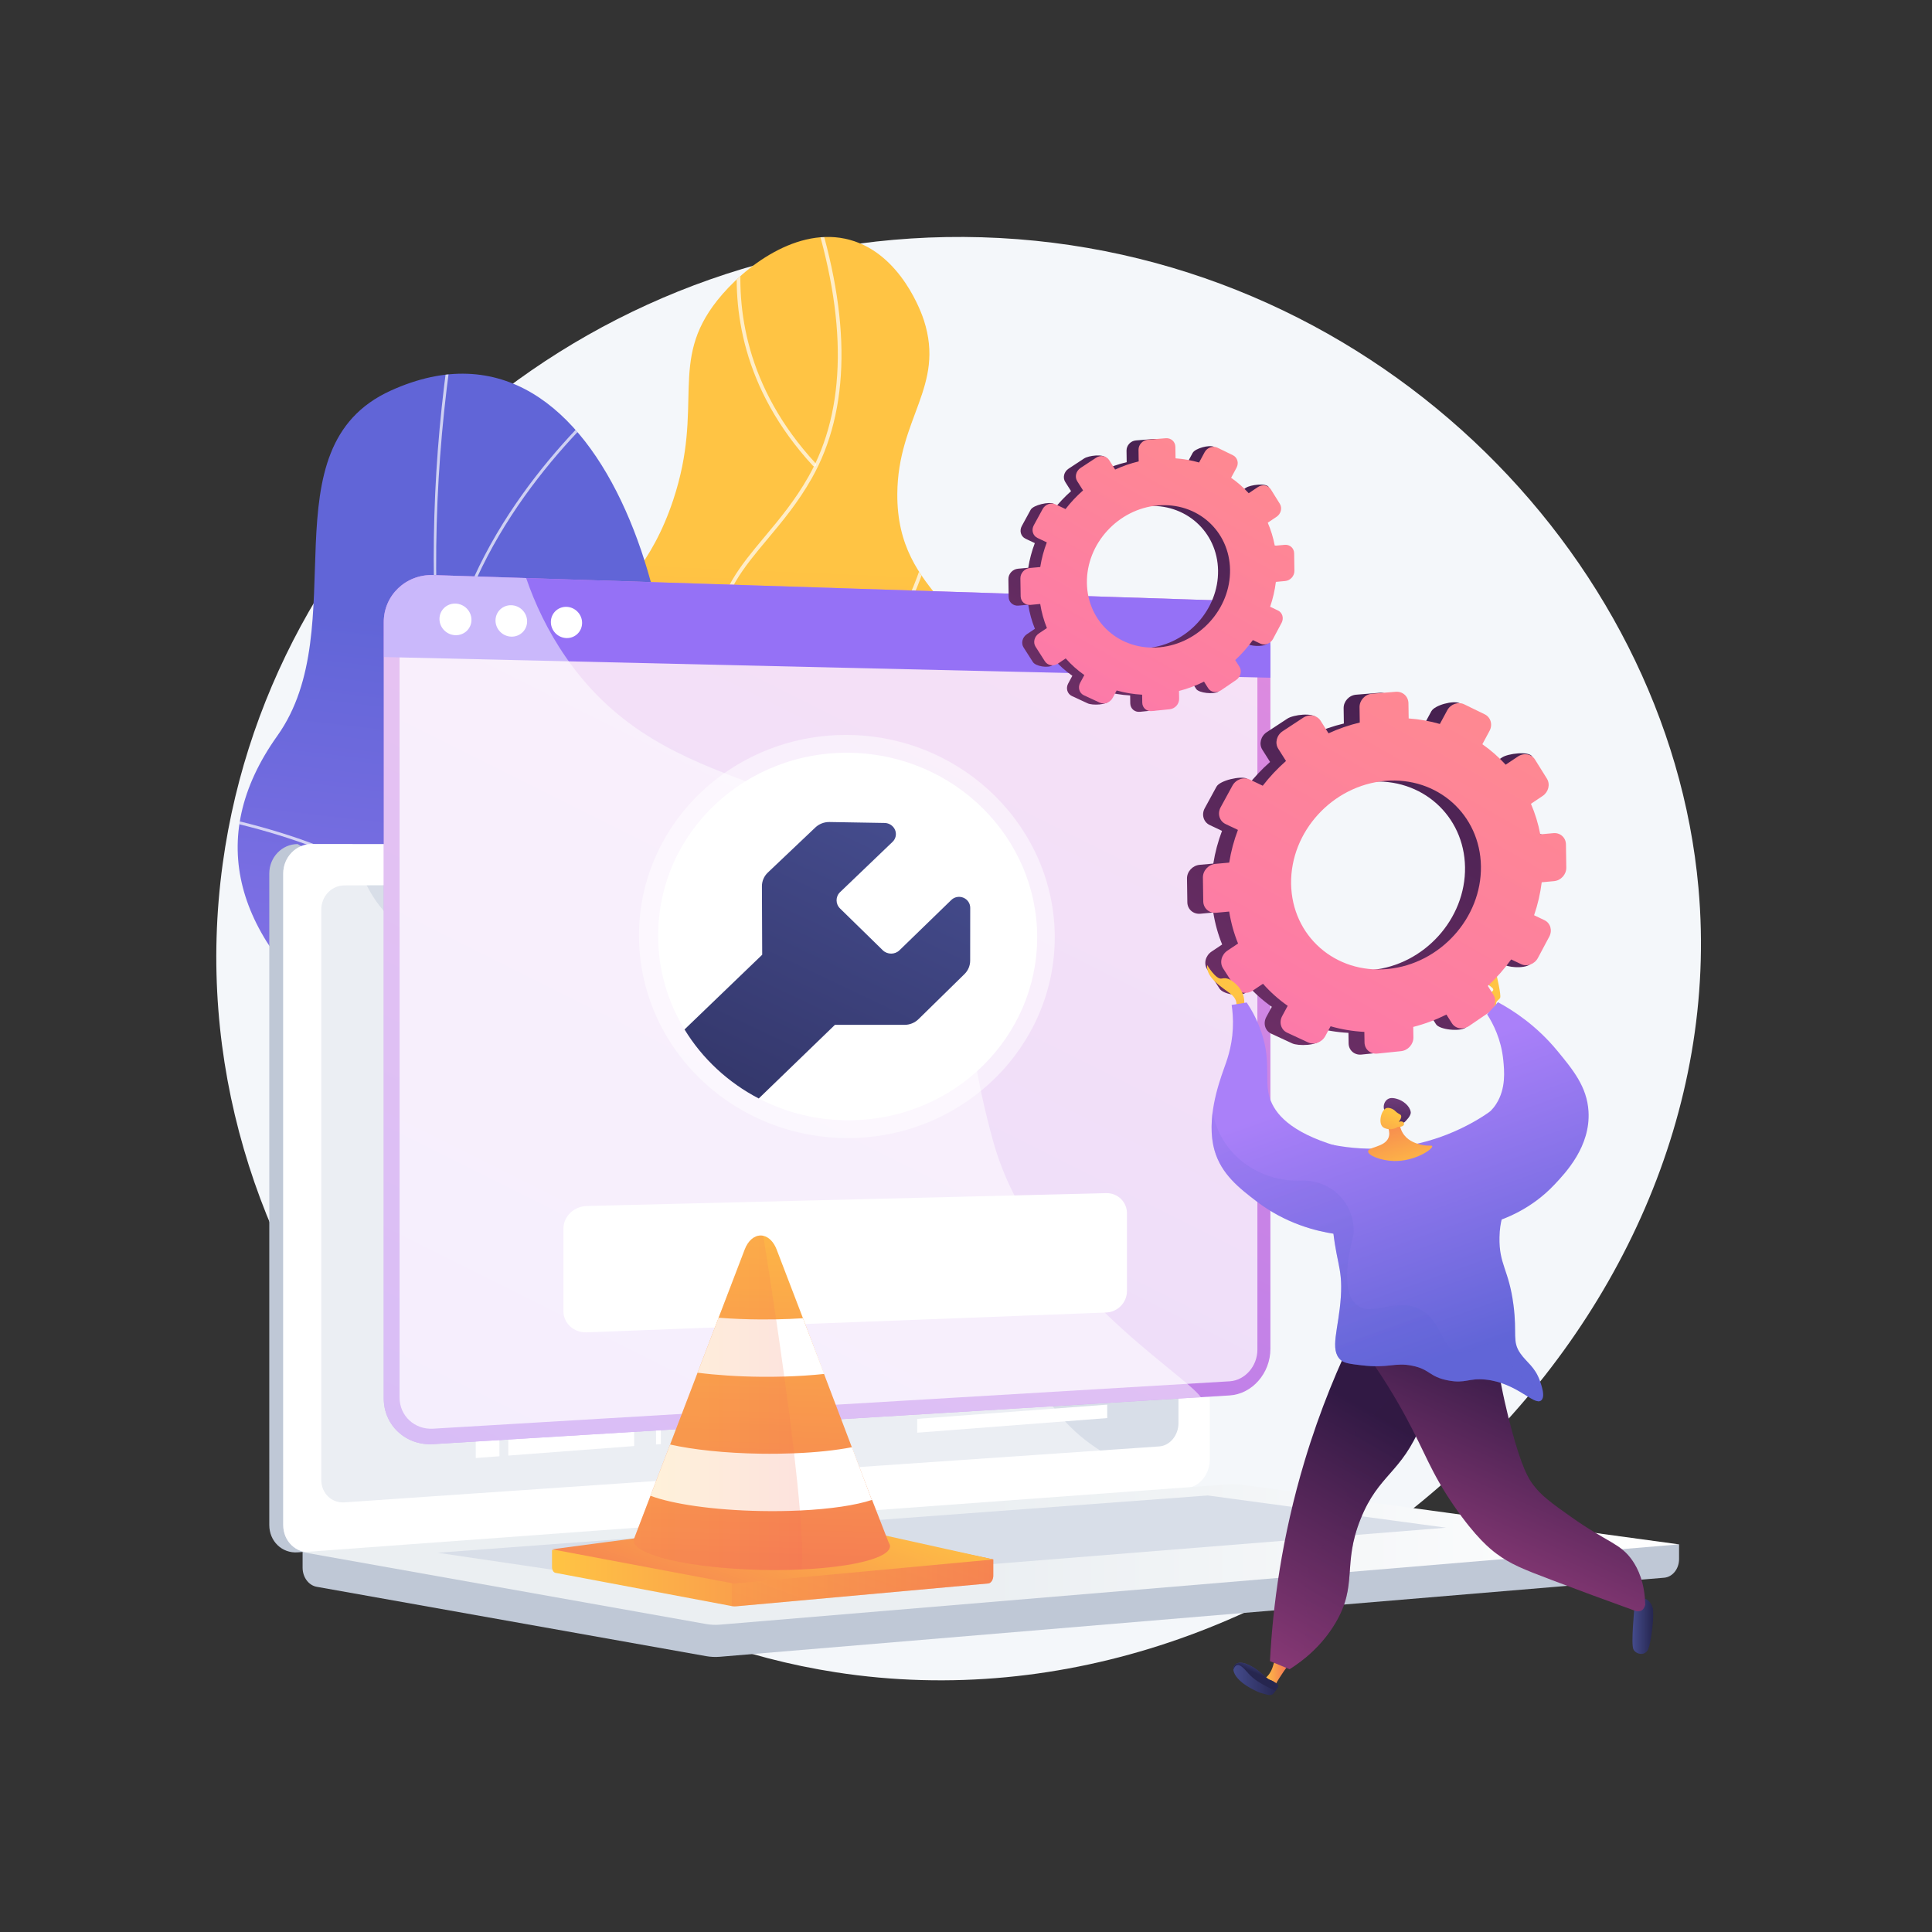 <?xml version="1.0" encoding="utf-8"?>
<!-- Generator: Adobe Illustrator 27.5.0, SVG Export Plug-In . SVG Version: 6.00 Build 0)  -->
<svg version="1.1" xmlns="http://www.w3.org/2000/svg" xmlns:xlink="http://www.w3.org/1999/xlink" x="0px" y="0px"
	 viewBox="0 0 3710 3710" style="enable-background:new 0 0 3710 3710;" xml:space="preserve">
<rect x="0" y="0" width="3710" height="3710" fill="#333333" stroke="none"/>
<g id="Background">
	<g>
		<g>
			<rect style="fill:transparent" width="3710" height="3710"/>
		</g>
	</g>
</g>
<g id="Illustration">
	<g>
		<path style="fill:#F4F7FA;" d="M1885.222,455.635C1155.385,434.084,523.191,963.651,427.678,1658.51
			c-104.43,759.734,470.34,1443.311,1177.572,1552.796c879.677,136.182,1732.913-651.643,1656.301-1506.315
			C3203.83,1061.071,2627.116,477.542,1885.222,455.635z"/>
		<g>
			<g>
				<defs>
					<path id="SVGID_1_" d="M1704.59,2525.647c102.516-72.391,120.848-262.027,95.747-389.292
						c-29.306-148.585-106.054-152.521-119.854-269.851c-25.694-218.454,229.818-294.396,221.378-516.752
						c-6.899-181.774-180.279-199.997-178.76-401.644c1.095-145.506,91.899-205.955,51.115-332.92
						c-3.487-10.854-42.766-127.368-142.276-154.601c-100.436-27.485-203.49,52.06-254.451,116.133
						c-94.202,118.437-24.469,201.679-84.618,383.059c-81.891,246.942-259.619,238.821-282.334,433.113
						c-18.758,160.441,98.107,202.985,73.776,380.465c-22.595,164.807-131.576,188.009-136.153,300.342
						C937.63,2332.119,1495.487,2673.304,1704.59,2525.647z"/>
				</defs>
				
					<linearGradient id="SVGID_00000179613430151680441390000016173503429802630800_" gradientUnits="userSpaceOnUse" x1="1451.535" y1="1087.381" x2="1391.613" y2="2521.99">
					<stop  offset="0" style="stop-color:#FFC444"/>
					<stop  offset="0.592" style="stop-color:#F8924F"/>
					<stop  offset="0.996" style="stop-color:#F36F56"/>
				</linearGradient>
				
					<use xlink:href="#SVGID_1_"  style="overflow:visible;fill:url(#SVGID_00000179613430151680441390000016173503429802630800_);"/>
				<clipPath id="SVGID_00000085237028107900840140000005772382606720210616_">
					<use xlink:href="#SVGID_1_"  style="overflow:visible;"/>
				</clipPath>
				<g style="clip-path:url(#SVGID_00000085237028107900840140000005772382606720210616_);">
					<g style="opacity:0.7;">
						<path style="fill:#FFFFFF;" d="M1556.757,2647.038c-0.606,0-1.22-0.156-1.781-0.486
							c-96.227-56.521-176.41-130.698-238.322-220.468c-58.726-85.155-119.44-173.195-114.542-283.306
							c3.726-83.78,42.708-128.536,92.06-185.198c47.053-54.025,105.616-121.261,146.587-245.788
							c23.386-71.079,52.494-159.54,30.052-265.444c-13.024-61.464-37.074-96.246-58.296-126.934
							c-22.223-32.138-41.417-59.895-37.749-107.512c5.874-76.279,46.613-124.994,93.785-181.402
							c28.607-34.209,58.187-69.582,84.128-115.521c72.922-129.147,74.856-303.013,5.75-516.766
							c-0.599-1.852,0.418-3.839,2.27-4.438c1.854-0.602,3.84,0.419,4.439,2.27c69.736,215.706,67.61,391.467-6.322,522.401
							c-26.257,46.501-56.048,82.125-84.858,116.577c-46.394,55.479-86.462,103.393-92.164,177.422
							c-3.475,45.122,14.173,70.646,36.519,102.96c21.598,31.233,46.078,66.634,59.396,129.482
							c22.832,107.763-6.602,197.225-30.255,269.109c-41.415,125.879-100.496,193.711-147.967,248.214
							c-48.448,55.625-86.717,99.562-90.333,180.882c-4.793,107.745,55.237,194.793,113.292,278.976
							c61.333,88.932,140.765,162.409,236.099,218.406c1.68,0.986,2.241,3.146,1.255,4.824
							C1559.142,2646.415,1557.965,2647.038,1556.757,2647.038z"/>
					</g>
					<g style="opacity:0.7;">
						<path style="fill:#FFFFFF;" d="M1481.444,1500.223c-0.969,0-1.935-0.397-2.63-1.176c-1.298-1.452-1.172-3.68,0.279-4.977
							c163.063-145.704,239.68-280.88,275.238-368.622c38.51-95.023,38.491-156.407,38.486-157.015
							c-0.016-1.947,1.551-3.537,3.495-3.553c0.01,0,0.021,0,0.029,0c1.933,0,3.508,1.557,3.525,3.493
							c0.022,2.53,0.095,63.06-38.816,159.266c-35.811,88.542-112.981,224.898-277.259,371.688
							C1483.119,1499.927,1482.279,1500.223,1481.444,1500.223z"/>
					</g>
					<g style="opacity:0.7;">
						<path style="fill:#FFFFFF;" d="M1403.001,1815.255c-0.785,0-1.573-0.26-2.229-0.795
							c-91.023-74.367-160.23-158.721-205.702-250.72c-36.401-73.649-57.752-152.318-63.454-233.82
							c-9.714-138.788,29.975-239.154,30.376-240.151c0.73-1.806,2.781-2.677,4.587-1.952c1.806,0.727,2.68,2.78,1.953,4.586
							c-0.398,0.985-39.539,100.105-29.861,237.354c8.924,126.569,62.414,312.454,266.562,479.243
							c1.508,1.232,1.731,3.453,0.499,4.96C1405.036,1814.814,1404.022,1815.255,1403.001,1815.255z"/>
					</g>
					<g style="opacity:0.7;">
						<path style="fill:#FFFFFF;" d="M1254.032,2335.747c-1.525,0-2.929-0.997-3.38-2.533c-0.549-1.868,0.521-3.826,2.389-4.374
							c240.437-70.542,365.82-198.713,428.663-293.815c67.991-102.89,79.373-190.018,79.479-190.887
							c0.239-1.932,2.017-3.305,3.931-3.067c1.931,0.238,3.305,1.997,3.067,3.929c-0.11,0.885-11.703,89.656-80.596,193.912
							c-63.492,96.083-190.076,225.551-432.558,296.692C1254.695,2335.701,1254.361,2335.747,1254.032,2335.747z"/>
					</g>
					<g style="opacity:0.7;">
						<path style="fill:#FFFFFF;" d="M1563.796,895.765c-0.952,0-1.898-0.382-2.594-1.135
							c-137.518-149.121-154.265-304.717-144.098-408.988c11.013-112.938,55.196-191.758,55.64-192.542
							c0.964-1.692,3.119-2.284,4.805-1.323c1.694,0.961,2.286,3.113,1.325,4.805c-0.439,0.772-43.969,78.512-54.781,190.033
							c-9.964,102.761,6.635,256.133,142.293,403.235c1.318,1.431,1.229,3.661-0.203,4.981
							C1565.507,895.456,1564.65,895.765,1563.796,895.765z"/>
					</g>
				</g>
			</g>
		</g>
		<g>
			<g>
				<g>
					<defs>
						<path id="SVGID_00000116229465003205976160000018236543258130677935_" d="M1539.785,3150.622
							c26.285,0.768,84.144-20.732,96.916-32.556c84.995-78.681,253.699-215.659,265.792-337.501
							c2.065-20.809-87.024-54.604-96.925-75.58c-51.571-35.334-71.652-44.392-104.178-102.068
							c-96.024-170.273,222.973-410.567-79.767-561.03c-221.753-110.211-431.659-61.17-348.917-419.477
							c82.741-358.307-99.526-1064.21-522.296-872.346c-242.631,110.112-68.762,453.662-217.885,662.941
							c-141.705,198.869-78.443,391.214,130.349,557.308c208.791,166.093,70.392,246.228-28.927,440.838
							c-119.304,233.77,252.955,337.775,428.912,371.131C1204.554,2809.142,1547.236,2973.135,1539.785,3150.622z"/>
					</defs>
					
						<linearGradient id="SVGID_00000055688330667450419520000010918794895450739380_" gradientUnits="userSpaceOnUse" x1="1102.951" y1="2850.224" x2="1289.856" y2="1249.628">
						<stop  offset="0" style="stop-color:#AA80F9"/>
						<stop  offset="0.996" style="stop-color:#6165D7"/>
					</linearGradient>
					
						<use xlink:href="#SVGID_00000116229465003205976160000018236543258130677935_"  style="overflow:visible;fill:url(#SVGID_00000055688330667450419520000010918794895450739380_);"/>
					<clipPath id="SVGID_00000134941129310363593190000008448439858693073301_">
						<use xlink:href="#SVGID_00000116229465003205976160000018236543258130677935_"  style="overflow:visible;"/>
					</clipPath>
					<g style="opacity:0.7;clip-path:url(#SVGID_00000134941129310363593190000008448439858693073301_);">
						<g>
							<path style="fill:#FCFDFE;" d="M1764.722,2959.204l3.207-4.578c-705.349-494.269-1041.012-1353.463-897.9-2298.34
								l-5.531-0.84c-67.823,447.804-26.009,893.301,120.926,1288.325C1139.895,2359.066,1409.373,2710.196,1764.722,2959.204z"/>
							<path style="fill:#FCFDFE;" d="M573.213,2502.625c232.596-37.36,602.651,19.482,824.913,126.716l2.428-5.037
								c-223.136-107.654-594.676-164.714-828.226-127.201L573.213,2502.625z"/>
							<path style="fill:#FCFDFE;" d="M1627.371,2860.592l4.351-3.514c-80.534-99.843-107.499-236.565-80.144-406.365
								c20.056-124.505,68.308-263.566,143.419-413.327l-5-2.505c-75.363,150.269-123.795,289.875-143.94,414.941
								C1518.438,2621.256,1545.795,2759.459,1627.371,2860.592z"/>
							<path style="fill:#FCFDFE;" d="M966.747,1886.892l4.528-3.283c-142.123-196.006-382.259-280.591-558.683-317.037l-1.131,5.48
								C586.917,1608.295,825.679,1692.337,966.747,1886.892z"/>
							<path style="fill:#FCFDFE;" d="M846.106,1345.956l5.573,0.476c23.263-271.756,215.51-483.908,328.034-586.182l-3.761-4.14
								C1062.821,858.938,869.533,1072.296,846.106,1345.956z"/>
						</g>
					</g>
				</g>
			</g>
		</g>
		<g>
			<g>
				<path style="fill:#BFC8D6;" d="M3224.295,2965.622l-2643.222-22.848v67.602c0,18.348,11.529,33.95,27.142,36.731
					l747.424,133.121c8.87,1.58,17.865,1.999,26.816,1.249l1813.116-151.779c16.187-1.355,28.724-17.005,28.724-35.857V2965.622z"/>
				<g>
					<path style="fill:#BFC8D6;" d="M2251.585,2857.287l-1679.981,123.67c-30.062,2.213-54.505-21.302-54.505-52.528V1677.395
						c0-31.226,24.443-56.54,54.505-56.54l59.433,34.256l1620.548-34.256c24.767,0,44.792,22.883,44.792,51.111v1130.912
						C2296.376,2831.105,2276.352,2855.463,2251.585,2857.287z"/>
					<path style="fill:#FFFFFF;" d="M2278.372,2857.287l-1679.981,123.67c-30.063,2.213-54.505-21.302-54.505-52.528V1677.395
						c0-31.226,24.442-56.54,54.505-56.54h1679.981c24.767,0,44.791,22.883,44.791,51.111v1130.912
						C2323.163,2831.105,2303.139,2855.463,2278.372,2857.287z"/>
					<path style="fill:#D8DEE8;" d="M2226.036,2777.555L661.309,2884.979c-24.464,1.679-44.344-17.621-44.344-43.113V1746.585
						c0-25.492,19.88-46.243,44.344-46.349l1564.727-6.745c20.431-0.088,36.957,18.663,36.957,41.882v997.606
						C2262.993,2756.195,2246.467,2776.153,2226.036,2777.555z"/>
					<g>
						<polygon style="fill:#FFFFFF;" points="1216.264,1803.027 793.981,1804.127 793.919,1763.866 1216.204,1764.002 						"/>
						<polygon style="fill:#FFFFFF;" points="1415.114,1791.371 1317.563,1791.542 1317.52,1764.035 1415.072,1764.067 						"/>
						<polygon style="fill:#FFFFFF;" points="1415.172,1829.308 1317.622,1829.761 1317.579,1802.254 1415.13,1802.004 						"/>
						<polygon style="fill:#FFFFFF;" points="1901.31,1827.048 1522.855,1828.807 1522.813,1801.727 1901.269,1800.756 						"/>
						<polygon style="fill:#FFFFFF;" points="1963.425,1863.111 1588.735,1865.936 1588.694,1838.993 1963.384,1836.948 						"/>
						<polygon style="fill:#FFFFFF;" points="1963.481,1899.463 1588.793,1903.371 1588.751,1876.428 1963.44,1873.3 						"/>
						<polygon style="fill:#FFFFFF;" points="1963.537,1935.814 1588.851,1940.806 1588.809,1913.863 1963.496,1909.651 						"/>
						<polygon style="fill:#FFFFFF;" points="1415.231,1867.244 1317.681,1867.979 1317.638,1840.472 1415.189,1839.94 						"/>
						<polygon style="fill:#FFFFFF;" points="1415.29,1905.181 1317.74,1906.198 1317.697,1878.691 1415.248,1877.876 						"/>
						<polygon style="fill:#FFFFFF;" points="1415.348,1943.117 1317.799,1944.417 1317.756,1916.909 1415.306,1915.813 						"/>
						<polygon style="fill:#FFFFFF;" points="1415.407,1981.053 1317.858,1982.635 1317.816,1955.128 1415.365,1953.749 						"/>
						<polygon style="fill:#FFFFFF;" points="1676.806,1976.816 1436.694,1980.708 1436.652,1953.448 1676.764,1950.055 						"/>
						<polygon style="fill:#FFFFFF;" points="1415.466,2018.99 1317.917,2020.853 1317.875,1993.346 1415.423,1991.686 						"/>
						<polygon style="fill:#FFFFFF;" points="1415.524,2056.926 1317.976,2059.072 1317.934,2031.565 1415.482,2029.622 						"/>
						<polygon style="fill:#FFFFFF;" points="1415.583,2094.863 1318.035,2097.29 1317.993,2069.783 1415.541,2067.559 						"/>
						<polygon style="fill:#FFFFFF;" points="1789.36,2011.847 1523.146,2016.933 1523.104,1989.853 1789.319,1985.321 						"/>
						<polygon style="fill:#FFFFFF;" points="1927.72,2045.661 1589.025,2053.11 1588.983,2026.167 1927.679,2019.422 						"/>
						<polygon style="fill:#FFFFFF;" points="1927.776,2082.116 1589.083,2090.545 1589.041,2063.602 1927.735,2055.878 						"/>
						<polygon style="fill:#FFFFFF;" points="1415.641,2132.799 1318.094,2135.509 1318.052,2108.002 1415.599,2105.495 						"/>
						<polygon style="fill:#FFFFFF;" points="1415.7,2170.736 1318.153,2173.727 1318.111,2146.22 1415.658,2143.431 						"/>
						<polygon style="fill:#FFFFFF;" points="1415.759,2208.672 1318.213,2211.946 1318.17,2184.439 1415.717,2181.368 						"/>
						<polygon style="fill:#FFFFFF;" points="1415.817,2246.608 1318.272,2250.164 1318.229,2222.657 1415.775,2219.304 						"/>
						<polygon style="fill:#FFFFFF;" points="1415.876,2284.545 1318.331,2288.383 1318.288,2260.875 1415.834,2257.241 						"/>
						<polygon style="fill:#FFFFFF;" points="1415.935,2322.481 1318.39,2326.601 1318.347,2299.094 1415.892,2295.177 						"/>
						<polygon style="fill:#FFFFFF;" points="1415.993,2360.418 1318.449,2364.82 1318.406,2337.313 1415.951,2333.114 						"/>
						<polygon style="fill:#FFFFFF;" points="1416.052,2398.354 1318.508,2403.038 1318.465,2375.531 1416.01,2371.05 						"/>
						<polygon style="fill:#FFFFFF;" points="1416.11,2436.291 1318.567,2441.257 1318.524,2413.75 1416.068,2408.987 						"/>
						<polygon style="fill:#FFFFFF;" points="1416.169,2474.227 1318.626,2479.475 1318.583,2451.968 1416.127,2446.923 						"/>
						<polygon style="fill:#FFFFFF;" points="1416.228,2512.164 1318.685,2517.694 1318.642,2490.186 1416.186,2484.86 						"/>
						<polygon style="fill:#FFFFFF;" points="1416.286,2550.1 1318.744,2555.912 1318.702,2528.405 1416.244,2522.796 						"/>
						<polygon style="fill:#FFFFFF;" points="1416.345,2588.037 1318.803,2594.131 1318.761,2566.623 1416.303,2560.732 						"/>
						<polygon style="fill:#FFFFFF;" points="1416.404,2625.973 1318.862,2632.349 1318.82,2604.842 1416.361,2598.669 						"/>
						<polygon style="fill:#FFFFFF;" points="1416.462,2663.909 1318.921,2670.568 1318.879,2643.06 1416.42,2636.605 						"/>
						<polygon style="fill:#FFFFFF;" points="1416.521,2701.846 1318.98,2708.786 1318.938,2681.279 1416.479,2674.542 						"/>
						<polygon style="fill:#FFFFFF;" points="1416.58,2739.782 1319.039,2747.005 1318.997,2719.497 1416.537,2712.478 						"/>
						<polygon style="fill:#FFFFFF;" points="1416.638,2777.719 1319.099,2785.223 1319.056,2757.716 1416.596,2750.415 						"/>
						<polygon style="fill:#FFFFFF;" points="1701.786,1790.868 1435.739,1791.335 1435.697,1764.074 1701.745,1764.16 						"/>
						<polygon style="fill:#FFFFFF;" points="1902.439,2557.667 1524.018,2581.31 1523.976,2554.229 1902.398,2531.375 						"/>
						<polygon style="fill:#FFFFFF;" points="1964.548,2590.143 1589.892,2614.633 1589.851,2587.689 1964.508,2563.979 						"/>
						<polygon style="fill:#FFFFFF;" points="1964.604,2626.494 1589.95,2652.067 1589.909,2625.124 1964.564,2600.33 						"/>
						<polygon style="fill:#FFFFFF;" points="2126.108,2651.358 1761.156,2677.325 1761.115,2650.738 2126.069,2625.531 						"/>
						<polygon style="fill:#FFFFFF;" points="2126.164,2687.243 1761.213,2714.265 1761.172,2687.678 2126.124,2661.416 						"/>
						<polygon style="fill:#FFFFFF;" points="2126.219,2723.128 1761.27,2751.205 1761.229,2724.618 2126.179,2697.3 						"/>
						<polygon style="fill:#FFFFFF;" points="1702.933,2533.021 1436.909,2548.871 1436.867,2521.61 1702.892,2506.313 						"/>
						<polygon style="fill:#FFFFFF;" points="1901.818,2155.827 1523.379,2167.433 1523.337,2140.353 1901.777,2129.534 						"/>
						<polygon style="fill:#FFFFFF;" points="1963.93,2190.275 1589.256,2202.85 1589.214,2175.906 1963.89,2164.112 						"/>
						<polygon style="fill:#FFFFFF;" points="1963.986,2226.627 1589.314,2240.284 1589.272,2213.341 1963.946,2200.463 						"/>
						<polygon style="fill:#FFFFFF;" points="1964.043,2262.979 1589.372,2277.719 1589.33,2250.776 1964.002,2236.815 						"/>
						<polygon style="fill:#FFFFFF;" points="1677.323,2311.442 1437.221,2321.583 1437.179,2294.323 1677.282,2284.682 						"/>
						<polygon style="fill:#FFFFFF;" points="1789.873,2343.546 1523.669,2355.559 1523.627,2328.479 1789.832,2317.02 						"/>
						<polygon style="fill:#FFFFFF;" points="1928.227,2373.761 1589.545,2390.024 1589.504,2363.08 1928.186,2347.523 						"/>
						<polygon style="fill:#FFFFFF;" points="1928.283,2410.217 1589.603,2427.458 1589.562,2400.515 1928.243,2383.978 						"/>
						<polygon style="fill:#FFFFFF;" points="2003.421,2442.633 1668.817,2460.635 1668.776,2433.856 2003.38,2416.551 						"/>
						<polygon style="fill:#FFFFFF;" points="2003.477,2478.871 1668.875,2497.841 1668.833,2471.062 2003.436,2452.789 						"/>
						<polygon style="fill:#FFFFFF;" points="1702.302,2124.836 1436.266,2132.226 1436.223,2104.965 1702.261,2098.129 						"/>
						<polygon style="fill:#FFFFFF;" points="1216.358,1864.004 974.654,1865.74 974.593,1826.007 1216.298,1824.979 						"/>
						<polygon style="fill:#FFFFFF;" points="912.138,1866.189 957.661,1865.862 957.6,1826.079 912.076,1826.273 						"/>
						<polygon style="fill:#FFFFFF;" points="1216.445,1920.102 974.742,1922.856 974.681,1883.123 1216.385,1881.077 						"/>
						<polygon style="fill:#FFFFFF;" points="912.226,1923.568 957.75,1923.05 957.688,1883.267 912.165,1883.652 						"/>
						<polygon style="fill:#FFFFFF;" points="1216.532,1976.2 974.831,1979.972 974.769,1940.239 1216.471,1937.175 						"/>
						<polygon style="fill:#FFFFFF;" points="912.315,1980.948 957.838,1980.238 957.777,1940.455 912.253,1941.032 						"/>
						<polygon style="fill:#FFFFFF;" points="1217.147,2374.4 794.892,2393.613 794.83,2353.351 1217.087,2335.375 						"/>
						<polygon style="fill:#FFFFFF;" points="1217.241,2435.376 975.553,2447.48 975.492,2407.747 1217.181,2396.351 						"/>
						<polygon style="fill:#FFFFFF;" points="913.041,2450.611 958.562,2448.331 958.5,2408.548 912.979,2410.695 						"/>
						<polygon style="fill:#FFFFFF;" points="1217.328,2491.474 975.641,2504.596 975.58,2464.863 1217.268,2452.449 						"/>
						<polygon style="fill:#FFFFFF;" points="913.13,2507.99 958.65,2505.519 958.588,2465.736 913.068,2468.074 						"/>
						<polygon style="fill:#FFFFFF;" points="1217.415,2547.573 975.73,2561.712 975.668,2521.979 1217.354,2508.548 						"/>
						<polygon style="fill:#FFFFFF;" points="913.218,2565.369 958.738,2562.706 958.677,2522.924 913.157,2525.453 						"/>
						<polygon style="fill:#FFFFFF;" points="1216.619,2032.679 794.347,2041.059 794.285,2000.797 1216.559,1993.654 						"/>
						<polygon style="fill:#FFFFFF;" points="1216.713,2093.655 975.016,2099.558 974.954,2059.825 1216.653,2054.63 						"/>
						<polygon style="fill:#FFFFFF;" points="912.501,2101.085 958.023,2099.973 957.962,2060.19 912.439,2061.169 						"/>
						<polygon style="fill:#FFFFFF;" points="1216.8,2149.753 975.104,2156.675 975.042,2116.941 1216.74,2110.729 						"/>
						<polygon style="fill:#FFFFFF;" points="912.589,2158.465 958.112,2157.161 958.05,2117.378 912.528,2118.549 						"/>
						<polygon style="fill:#FFFFFF;" points="1216.974,2262.678 975.281,2271.648 975.22,2231.916 1216.914,2223.653 						"/>
						<polygon style="fill:#FFFFFF;" points="912.768,2273.969 958.289,2272.279 958.228,2232.496 912.706,2234.052 						"/>
						<polygon style="fill:#FFFFFF;" points="1217.061,2318.777 975.37,2328.765 975.308,2289.032 1217.001,2279.752 						"/>
						<polygon style="fill:#FFFFFF;" points="912.857,2331.348 958.378,2329.467 958.316,2289.684 912.795,2291.432 						"/>
						<polygon style="fill:#FFFFFF;" points="1216.886,2205.852 975.192,2213.791 975.131,2174.058 1216.826,2166.827 						"/>
						<polygon style="fill:#FFFFFF;" points="912.678,2215.844 958.2,2214.349 958.138,2174.566 912.616,2175.928 						"/>
						<polygon style="fill:#FFFFFF;" points="1217.501,2603.652 795.258,2630.133 795.196,2589.871 1217.441,2564.627 						"/>
						<polygon style="fill:#FFFFFF;" points="1217.596,2664.628 975.914,2680.892 975.852,2641.159 1217.535,2625.603 						"/>
						<polygon style="fill:#FFFFFF;" points="913.403,2685.098 958.923,2682.035 958.861,2642.253 913.342,2645.182 						"/>
						<polygon style="fill:#FFFFFF;" points="1217.682,2720.727 976.002,2738.008 975.941,2698.275 1217.622,2681.702 						"/>
						<polygon style="fill:#FFFFFF;" points="913.492,2742.478 959.011,2739.223 958.95,2699.44 913.43,2702.562 						"/>
						<polygon style="fill:#FFFFFF;" points="1217.769,2776.825 976.091,2795.124 976.029,2755.391 1217.709,2737.8 						"/>
						<polygon style="fill:#FFFFFF;" points="913.581,2799.857 959.099,2796.411 959.038,2756.628 913.519,2759.941 						"/>
						<polygon style="fill:#FFFFFF;" points="1269.08,2773.134 1259.78,2773.838 1258.219,1764.016 1267.52,1764.019 						"/>
					</g>
					<path style="fill:#FFFFFF;" d="M1497.714,1655.074c0,11.624-8.647,21.075-19.324,21.109
						c-10.691,0.034-19.367-9.383-19.367-21.033c0-11.651,8.676-21.101,19.367-21.11
						C1489.067,1634.031,1497.714,1643.449,1497.714,1655.074z"/>
					<path style="opacity:0.48;fill:#FFFFFF;" d="M598.385,2980.957l1671.482-123.044l8.506-0.626
						c11.364-0.837,21.697-6.454,29.589-14.975c-120.282-6.582-194.991-49.267-243.184-93.373
						c-96.781-88.574-79.994-175.92-184.362-234.156c-130.174-72.637-232.53,19.403-331.311-71.408
						c-59.886-55.056-30.485-96.112-104.175-178.386c-81.617-91.126-134.754-60.494-216.779-142.508
						c-103.713-103.701-51.842-184.383-141.179-258.837c-108.378-90.324-225.258-6.724-328.425-93.347
						c-44.497-37.361-68.913-91.677-81.662-149.443h-78.493c-30.063,0-54.506,25.314-54.506,56.54v1251.034
						C543.886,2959.653,568.324,2983.165,598.385,2980.957z"/>
				</g>
				
					<linearGradient id="SVGID_00000151536567825025884930000002049385077449690760_" gradientUnits="userSpaceOnUse" x1="581.072" y1="2985.115" x2="3224.295" y2="2985.115">
					<stop  offset="0.494" style="stop-color:#EBEFF2"/>
					<stop  offset="1" style="stop-color:#FFFFFF"/>
				</linearGradient>
				<path style="fill:url(#SVGID_00000151536567825025884930000002049385077449690760_);" d="M2357.526,2850.427L581.072,2980.601
					l774.567,137.955c8.87,1.58,17.865,1.999,26.816,1.25l1841.84-154.184l-838.51-114.311
					C2376.407,2850.033,2366.949,2849.737,2357.526,2850.427z"/>
				<polygon style="fill:#D8DEE8;" points="840.284,2981.721 2319.235,2871.732 2776.957,2933.628 1310.747,3051.202 				"/>
			</g>
		</g>
		<g>
			<g>
				
					<linearGradient id="SVGID_00000003062558884536299190000005012279930187373498_" gradientUnits="userSpaceOnUse" x1="2153.804" y1="761.607" x2="495.966" y2="4077.274">
					<stop  offset="0.004" style="stop-color:#E38DDD"/>
					<stop  offset="1" style="stop-color:#9571F6"/>
				</linearGradient>
				<path style="fill:url(#SVGID_00000003062558884536299190000005012279930187373498_);" d="M2361.074,1153.618l-1529.345-49.324
					c-52.235-1.685-94.804,38.777-94.804,90.382v1490.828c0,51.605,42.569,90.837,94.804,87.644l1529.346-93.497
					c43.434-2.655,78.474-42.667,78.474-89.381V1240.734C2439.549,1194.019,2404.508,1155.019,2361.074,1153.618z"/>
				<path style="opacity:0.74;fill:#FFFFFF;" d="M831.729,2743.469c-35.523,2.113-64.424-24.597-64.424-59.666V1195.498
					c0-35.068,28.901-62.613,64.424-61.526l1529.346,46.784c29.591,0.905,53.5,27.454,53.5,59.302v1351.607
					c0,31.847-23.909,59.086-53.5,60.846L831.729,2743.469z"/>
				
					<linearGradient id="SVGID_00000102518509069744459110000002780047996066360975_" gradientUnits="userSpaceOnUse" x1="1228.372" y1="-193.942" x2="1514.384" y2="950.111">
					<stop  offset="0.004" style="stop-color:#E38DDD"/>
					<stop  offset="1" style="stop-color:#9571F6"/>
				</linearGradient>
				<path style="fill:url(#SVGID_00000102518509069744459110000002780047996066360975_);" d="M2361.074,1153.618l-1529.345-49.324
					c-52.234-1.685-94.805,38.777-94.805,90.382v67.029l1702.626,39.705v-60.676
					C2439.55,1194.019,2404.509,1155.019,2361.074,1153.618z"/>
				<path style="fill:#FFFFFF;" d="M905.345,1190.265c0,16.731-13.715,29.94-30.663,29.502
					c-16.98-0.439-30.769-14.406-30.769-31.195s13.789-29.996,30.769-29.499C891.63,1159.568,905.345,1173.533,905.345,1190.265z"/>
				<path style="fill:#FFFFFF;" d="M1012.21,1193.209c0,16.631-13.551,29.763-30.296,29.33c-16.776-0.434-30.4-14.314-30.4-31.002
					c0-16.688,13.623-29.818,30.4-29.327C998.659,1162.7,1012.21,1176.578,1012.21,1193.209z"/>
				<path style="fill:#FFFFFF;" d="M1117.799,1196.119c0,16.532-13.39,29.587-29.935,29.159
					c-16.576-0.428-30.037-14.224-30.037-30.812c0-16.588,13.461-29.641,30.037-29.156
					C1104.41,1165.794,1117.799,1179.587,1117.799,1196.119z"/>
				<g style="opacity:0.5;">
					<path style="fill:#FFFFFF;" d="M1773.054,1720.243c-178.276-256.118-488.606-172.63-686.081-457.689
						c-35.71-51.548-59.957-104.051-76.596-152.499l-178.648-5.762c-52.235-1.685-94.805,38.777-94.805,90.383v1490.827
						c0,51.605,42.569,90.837,94.804,87.644l1474.286-90.131c-33.213-47.211-323.584-219.751-398.916-491.707
						C1838.09,1942.184,1880.257,1874.254,1773.054,1720.243z"/>
				</g>
			</g>
			<g>
				<g>
					<path style="opacity:0.5;fill:#FFFFFF;" d="M1635.299,2185.407c-68.001,1.226-135.725-14.473-195.757-45.568
						c-64.811-33.534-119.094-83.79-156.723-145.336c-36.471-59.669-55.808-128.104-55.808-197.724
						c0-218.35,185.482-391.157,408.289-385.351c217.291,5.662,390.141,179.911,390.141,388.556S1852.591,2181.49,1635.299,2185.407
						z"/>
					<path style="fill:#FFFFFF;" d="M1991.691,1799.848c0,190.889-157.768,348.193-356.391,351.388
						c-64.288,1.034-125.08-14.163-178.272-41.834c-58.977-30.647-108.407-76.601-142.535-132.553
						c-32.17-52.756-50.667-114.252-50.667-179.923c0-198.968,168.252-356.227,371.474-351.327
						C1833.923,1450.388,1991.691,1608.959,1991.691,1799.848z"/>
					
						<linearGradient id="SVGID_00000149380271905668988550000000876949602616729787_" gradientUnits="userSpaceOnUse" x1="1733.503" y1="1610.245" x2="1269.372" y2="2586.756">
						<stop  offset="0" style="stop-color:#444B8C"/>
						<stop  offset="0.996" style="stop-color:#26264F"/>
					</linearGradient>
					<path style="fill:url(#SVGID_00000149380271905668988550000000876949602616729787_);" d="M1863.112,1743.31l-0.102,101.386
						c-0.035,9.713-3.948,18.988-10.956,25.837l-88.292,86.575c-7.12,6.959-16.786,10.916-26.845,10.906l-133.631,0.006
						c0,0-91.78,88.613-146.258,141.383c-58.977-30.647-108.407-76.601-142.535-132.553
						c54.994-52.781,149.147-143.477,149.147-143.477l-0.538-131.436c-0.037-9.973,4.095-19.522,11.453-26.48l91.203-86.52
						c7.242-6.846,17.031-10.594,27.196-10.427l105.817,1.814c8.74,0.144,16.633,5.411,19.984,13.321
						c3.315,7.941,1.465,16.958-4.711,22.888l-100.826,96.602c-8.976,8.581-9.013,22.684-0.036,31.443l36.094,35.287l9.95,9.708
						l35.907,35.137c8.884,8.668,23.275,8.697,32.135,0.081l99.525-96.581c6.097-5.931,15.255-7.643,23.235-4.335
						C1857.962,1727.18,1863.147,1734.845,1863.112,1743.31z"/>
				</g>
				<path style="fill:#FFFFFF;" d="M2164.1,2479.122c0,21.965-17.824,40.451-39.863,41.292l-997.386,38.077
					c-24.756,0.945-44.875-17.224-44.875-40.585v-158.618c0-23.361,20.119-42.796,44.875-43.408l997.386-24.681
					c22.039-0.545,39.863,16.819,39.863,38.784V2479.122z"/>
			</g>
		</g>
		<g>
			
				<linearGradient id="SVGID_00000046320214611500602740000000487498132926439591_" gradientUnits="userSpaceOnUse" x1="1060.031" y1="2997.666" x2="1907.403" y2="2997.666">
				<stop  offset="0" style="stop-color:#FFC444"/>
				<stop  offset="0.996" style="stop-color:#F36F56"/>
			</linearGradient>
			<path style="fill:url(#SVGID_00000046320214611500602740000000487498132926439591_);" d="M1907.403,2994.6v30.908
				c0,7.913-4.067,14.45-9.439,15.164l-482.225,43.702c-3.578,0.497-7.175,0.405-10.731-0.214c-0.928-0.17-1.857-0.37-2.785-0.599
				l-335.991-63.333c-3.574-0.924-6.2-5.599-6.2-11.027v-32.656l356.49-44.185l45.889-21.719l45.628,6.573l26.944-5.164
				l61.582,17.923L1907.403,2994.6z"/>
			
				<linearGradient id="SVGID_00000039821145465967120590000005013846651496338350_" gradientUnits="userSpaceOnUse" x1="1692.904" y1="2872.406" x2="1549.685" y2="3267.16">
				<stop  offset="0" style="stop-color:#FFC444"/>
				<stop  offset="0.592" style="stop-color:#F8924F"/>
				<stop  offset="0.996" style="stop-color:#F36F56"/>
			</linearGradient>
			<path style="opacity:0.3;fill:url(#SVGID_00000039821145465967120590000005013846651496338350_);" d="M1907.403,2994.6v30.908
				c0,7.913-4.067,14.45-9.439,15.164l-482.204,43.699c-3.578,0.497-8.041,0.38-10.709-0.217v-166.499l57.381-7.017l45.617,6.573
				l26.939-5.164l61.58,17.923L1907.403,2994.6z"/>
			
				<linearGradient id="SVGID_00000021838282400779238550000012548899536000023185_" gradientUnits="userSpaceOnUse" x1="1544.941" y1="2816.094" x2="1393.232" y2="3234.249">
				<stop  offset="0" style="stop-color:#FFC444"/>
				<stop  offset="0.592" style="stop-color:#F8924F"/>
				<stop  offset="0.996" style="stop-color:#F36F56"/>
			</linearGradient>
			<path style="fill:url(#SVGID_00000021838282400779238550000012548899536000023185_);" d="M1534.983,2912.048l-474.952,63.044
				l342.575,64.526c4.216,1.078,8.502,1.33,12.747,0.749l492.05-45.767L1534.983,2912.048z"/>
			<g>
				
					<linearGradient id="SVGID_00000168838254451321948880000005874458620825972359_" gradientUnits="userSpaceOnUse" x1="1486.783" y1="2188.049" x2="1455.947" y2="3192.165">
					<stop  offset="0" style="stop-color:#FFC444"/>
					<stop  offset="0.996" style="stop-color:#F36F56"/>
				</linearGradient>
				<path style="fill:url(#SVGID_00000168838254451321948880000005874458620825972359_);" d="M1709.091,2968.993
					c0,22.621-71.186,40.204-169.45,44.768c-24.807,1.142-51.323,1.459-78.836,0.825c-135.243-3.12-243.916-28.276-243.916-56.128
					c0-0.632,0.075-2.003,0.187-2.001l-0.187-0.004l0.561-1.343c0.13-0.457,0.299-0.872,0.505-1.298l31.192-81.539l37.667-98.389
					l52.751-137.897l40.372-105.556l50.222-131.252c6.284-16.433,17.927-26.649,30.514-26.649c1.712,0,3.386,0.174,5.041,0.551
					c10.621,2.319,20.108,11.888,25.558,26.129l50.646,132.175l40.446,106.948l53.368,140.663v0.029l38.318,101.066v0.029
					l0.61,0.059l31.911,82.134C1707.944,2964.504,1709.091,2966.742,1709.091,2968.993z"/>
				<path style="fill:#FFFFFF;" d="M1674.658,2880.178c-30.793,10.29-80.017,17.699-138.946,20.455
					c-23.751,1.118-48.876,1.479-75.054,0.982c-90.868-1.727-169.653-13.418-211.584-29.321l37.703-98.4
					c44.118,9.924,105.609,16.616,173.953,17.645c22.1,0.333,43.635,0.048,64.143-0.777c43.156-1.708,81.207-5.85,111.185-11.733
					l37.991,101.061v0.029L1674.658,2880.178z"/>
				<path style="fill:#FFFFFF;" d="M1582.824,2638.334c-23.504,2.539-49.34,4.265-76.751,5.044
					c-14.686,0.437-29.814,0.58-45.267,0.429c-44.229-0.431-85.595-3.26-121.241-7.815l40.372-105.559
					c25.268,1.994,52.48,3.135,80.868,3.299c10.028,0.058,19.91-0.001,29.609-0.205c17.795-0.333,35.04-1.046,51.503-2.143
					L1582.824,2638.334z"/>
				
					<linearGradient id="SVGID_00000055688284395775525660000009140304799342605712_" gradientUnits="userSpaceOnUse" x1="1216.889" y1="2693.719" x2="1540.498" y2="2693.719">
					<stop  offset="0" style="stop-color:#FFC444"/>
					<stop  offset="0.996" style="stop-color:#F36F56"/>
				</linearGradient>
				<path style="opacity:0.2;fill:url(#SVGID_00000055688284395775525660000009140304799342605712_);" d="M1539.641,3013.761
					c-24.807,1.142-51.323,1.459-78.836,0.825c-135.243-3.12-243.916-28.276-243.916-56.128c0-0.632,0.075-2.003,0.187-2.001
					l-0.187-0.004l0.561-1.343c0.13-0.457,0.299-0.872,0.505-1.298l31.192-81.539l37.667-98.389l52.751-137.897l40.372-105.556
					l50.222-131.252c6.284-16.433,17.927-26.649,30.514-26.649c1.712,0,3.386,0.174,5.041,0.551
					c5.367,33.412,14.545,91.716,24.701,160.446c5.09,34.601,10.43,71.857,15.658,109.851c6.737,49.14,13.268,99.608,18.809,147.384
					c4.529,39.154,8.39,76.508,11.125,109.871C1540.004,2948.931,1541.649,2988.881,1539.641,3013.761z"/>
			</g>
		</g>
		<g>
			
				<linearGradient id="SVGID_00000046335353050716542060000003183221094026331803_" gradientUnits="userSpaceOnUse" x1="4049.917" y1="1935.749" x2="4043.095" y2="2076.452" gradientTransform="matrix(1 0 0 1 -1183.764 0)">
				<stop  offset="0" style="stop-color:#FFC444"/>
				<stop  offset="0.996" style="stop-color:#F36F56"/>
			</linearGradient>
			<path style="fill:url(#SVGID_00000046335353050716542060000003183221094026331803_);" d="M2871.593,1949.455
				c0,0-12.401-6.833-16.008-15.509c-3.606-8.676-3.656-22.174,8.619-29.268c12.274-7.095-13.443-13.716-9.016-19.48
				c4.426-5.764,18.946-11.456,18.946-11.456s8.8,36.782,6.609,42.298c-2.191,5.518-14.018,6.189-3.018,21.964L2871.593,1949.455z"
				/>
			
				<linearGradient id="SVGID_00000064331074114509089450000010868975117342483859_" gradientUnits="userSpaceOnUse" x1="3610.812" y1="3210.218" x2="3659.332" y2="3210.218" gradientTransform="matrix(1 0 0 1 -1183.764 0)">
				<stop  offset="0" style="stop-color:#FFC444"/>
				<stop  offset="0.996" style="stop-color:#F36F56"/>
			</linearGradient>
			<path style="fill:url(#SVGID_00000064331074114509089450000010868975117342483859_);" d="M2475.568,3195.481
				c-0.968,0.638-18.604,24.503-26.581,40.101l-21.939-11.785c0,0,12.367-4.403,18.583-28.316
				C2451.847,3171.568,2475.568,3195.481,2475.568,3195.481z"/>
			
				<linearGradient id="SVGID_00000070832492023406100700000003750481404438192812_" gradientUnits="userSpaceOnUse" x1="3552.208" y1="3223.957" x2="3638.39" y2="3223.957" gradientTransform="matrix(1 0 0 1 -1183.764 0)">
				<stop  offset="0" style="stop-color:#444B8C"/>
				<stop  offset="0.996" style="stop-color:#26264F"/>
			</linearGradient>
			<path style="fill:url(#SVGID_00000070832492023406100700000003750481404438192812_);" d="M2417.896,3249.864
				c0,0,13.752,4.652,19.475,5.069l0.577,0.042c3.237,0.236,6.375-1.187,8.315-3.789c3.381-4.536,8.268-11.404,8.361-13.323
				c0.142-2.938-7.797-8.969-14.874-11.581c-7.076-2.611-8.735-6.111-21.854-16.592c-13.119-10.481-35.284-22.925-45.663-13.345
				C2361.856,3205.925,2371.441,3229.789,2417.896,3249.864z"/>
			
				<linearGradient id="SVGID_00000042005473423166707160000004555286351179230603_" gradientUnits="userSpaceOnUse" x1="3607.337" y1="3192.579" x2="3597.802" y2="3214.619" gradientTransform="matrix(1 0 0 1 -1183.764 0)">
				<stop  offset="0" style="stop-color:#444B8C"/>
				<stop  offset="0.996" style="stop-color:#26264F"/>
			</linearGradient>
			<path style="fill:url(#SVGID_00000042005473423166707160000004555286351179230603_);" d="M2379.838,3197.859
				c11.398,4.538,14.835,17.363,34.61,30.378c11.224,7.385,25.062,14.168,34.934,18.655c2.661-3.766,5.175-7.659,5.241-9.029
				c0.142-2.938-7.797-8.968-14.874-11.579c-7.076-2.613-8.735-6.113-21.854-16.593c-13.119-10.48-35.284-22.924-45.662-13.345
				c-2.645,2.44-3.984,5.813-3.757,9.809C2370.528,3200.619,2374.036,3195.549,2379.838,3197.859z"/>
			<g>
				
					<linearGradient id="SVGID_00000122701788283052171200000001311047081294218936_" gradientUnits="userSpaceOnUse" x1="96.128" y1="1197.261" x2="931.494" y2="2614.207" gradientTransform="matrix(-1 0.015 0.015 1 3079.347 -154.809)">
					<stop  offset="0" style="stop-color:#311944"/>
					<stop  offset="1" style="stop-color:#893976"/>
				</linearGradient>
				<path style="fill:url(#SVGID_00000122701788283052171200000001311047081294218936_);" d="M2279.369,1687.16l0.675,45.58
					c0.198,13.373,11.412,23.177,25.038,21.901l24.762-2.319c3.428,21.514,9.195,42.056,17.058,61.387l-20.347,13.598
					c-11.687,7.809-15.507,22.989-8.528,33.901l23.765,37.158c6.965,10.892,38.279,16.038,49.932,8.214l3.031-15.595
					c14.081,15.934,30.007,30.145,47.457,42.376l-10.543,19.53c-6.59,12.208-2.359,26.547,9.445,32.025l40.174,18.634
					c11.767,5.458,49.06,4.572,55.617-7.614l-12.347-23.336c20.677,5.945,42.391,9.619,64.848,10.796l0.299,20.195
					c0.196,13.252,11.207,22.877,24.583,21.503l45.517-4.674c13.329-1.369,23.968-13.187,23.773-26.401l-0.299-20.135
					c22.198-5.689,43.531-13.691,63.722-23.714l10.474,16.559c6.795,10.743,45.482,14.55,56.845,6.799l14.714-27.773
					c11.328-7.73,15.026-22.682,8.263-33.411l-10.831-17.18c16.627-15.443,31.682-32.508,44.873-50.882l19.001,9.008
					c11.48,5.443,44.766,6.886,51.16-5.12l2.979-47.652c6.383-11.985,2.28-26.121-9.168-31.585l-19.973-9.534
					c7.016-20.401,11.973-41.587,14.651-63.284l23.846-2.233c13.091-1.226,23.539-12.832,23.345-25.927l-0.661-44.63
					c-0.194-13.095-10.957-22.744-24.049-21.555l-25.25,2.293c-3.889-20.55-9.94-40.165-17.919-58.634l22.476-15.092
					c11.255-7.561,14.928-22.415,8.208-33.191l2.241-44.491c-6.732-10.795-46.506-5.705-57.793,1.838l-23.655,15.808
					c-13.408-14.684-28.422-27.855-44.783-39.296l13.792-25.631c6.427-11.942,2.297-26.175-9.229-31.794l-17.875-23.34
					c-11.562-5.636-47.651,3.639-54.11,15.605l-14.179,26.267c-19.127-5.531-39.162-9.147-59.891-10.611l-0.433-29.256
					c-0.196-13.214-11.156-23.039-24.489-21.948l-45.531,3.725c-13.381,1.094-24.076,12.722-23.88,25.974l0.435,29.339
					c-20.778,4.939-40.844,11.932-59.985,20.712l7.551-31.344c-6.9-10.944-44.547-6.302-56.121,1.309L2432.538,1406
					c-11.609,7.634-15.404,22.717-8.471,33.674l14.859,23.489c-16.368,14.392-31.336,30.324-44.638,47.533l0.273-15.53
					c-11.852-5.656-51.889,3.296-58.513,15.442l-22.601,41.435c-6.636,12.168-2.377,26.603,9.508,32.24l23.683,11.226
					c-7.676,20.201-13.333,41.227-16.729,62.814l-26.218,2.382C2290.065,1661.944,2279.171,1673.787,2279.369,1687.16z
					 M2448.744,1698.955c-1.486-100.28,79.621-188.728,180.597-197.505c100.364-8.724,182.47,64.644,183.938,163.827
					c1.469,99.182-78.243,187.498-178.59,197.317C2533.731,1872.473,2450.229,1799.235,2448.744,1698.955z"/>
				
					<linearGradient id="SVGID_00000006690577065086978060000003910604837196042632_" gradientUnits="userSpaceOnUse" x1="82.702" y1="1205.533" x2="905.05" y2="2600.4" gradientTransform="matrix(-1 0.015 0.015 1 3079.347 -154.809)">
					<stop  offset="0" style="stop-color:#FF9085"/>
					<stop  offset="1" style="stop-color:#FB6FBB"/>
				</linearGradient>
				<path style="fill:url(#SVGID_00000006690577065086978060000003910604837196042632_);" d="M2309.914,1685.279l0.675,45.58
					c0.198,13.373,11.412,23.176,25.037,21.901l24.763-2.319c3.427,21.513,9.195,42.055,17.057,61.387l-20.347,13.599
					c-11.687,7.809-15.507,22.99-8.529,33.902l23.765,37.158c6.966,10.893,22.061,13.37,33.714,5.546l19.249-12.928
					c14.082,15.934,30.007,30.145,47.457,42.376l-10.543,19.53c-6.59,12.208-2.359,26.547,9.445,32.025l40.174,18.634
					c11.767,5.458,26.617-0.002,33.174-12.187l10.096-18.763c20.677,5.946,42.391,9.619,64.848,10.796l0.299,20.195
					c0.196,13.251,11.207,22.876,24.583,21.503l45.518-4.674c13.329-1.368,23.968-13.187,23.772-26.4l-0.298-20.135
					c22.198-5.689,43.531-13.691,63.722-23.714l10.474,16.559c6.796,10.744,21.52,13.16,32.883,5.409l38.677-26.384
					c11.328-7.731,15.026-22.682,8.262-33.411l-10.831-17.18c16.627-15.443,31.682-32.508,44.873-50.882l19.001,9.009
					c11.48,5.442,25.967,0.118,32.361-11.889l21.778-40.884c6.383-11.984,2.281-26.121-9.168-31.585l-19.973-9.534
					c7.015-20.402,11.973-41.588,14.651-63.285l23.846-2.233c13.092-1.226,23.54-12.832,23.346-25.927l-0.661-44.631
					c-0.194-13.094-10.957-22.744-24.049-21.555l-25.25,2.294c-3.888-20.55-9.94-40.165-17.918-58.634l22.476-15.091
					c11.255-7.56,14.928-22.415,8.208-33.19l-22.928-36.76c-6.732-10.795-21.336-13.437-32.624-5.894l-23.656,15.808
					c-13.409-14.685-28.421-27.855-44.783-39.296l13.792-25.631c6.427-11.943,2.298-26.176-9.229-31.795l-39.351-19.188
					c-11.562-5.636-26.175-0.513-32.634,11.454l-14.18,26.266c-19.127-5.531-39.162-9.147-59.891-10.611l-0.433-29.256
					c-0.196-13.214-11.155-23.039-24.489-21.949l-45.532,3.725c-13.38,1.095-24.076,12.722-23.879,25.973l0.434,29.339
					c-20.778,4.94-40.844,11.932-59.985,20.712l-15.126-23.993c-6.899-10.945-21.87-13.653-33.444-6.042l-39.513,25.988
					c-11.609,7.634-15.404,22.716-8.472,33.674l14.86,23.489c-16.368,14.392-31.336,30.324-44.637,47.533l-24.783-11.829
					c-11.852-5.656-26.834-0.404-33.458,11.742l-22.601,41.436c-6.636,12.168-2.377,26.604,9.508,32.24l23.683,11.226
					c-7.676,20.201-13.333,41.227-16.729,62.814l-26.219,2.382C2320.609,1660.063,2309.715,1671.906,2309.914,1685.279z
					 M2479.288,1697.074c-1.485-100.28,79.621-188.727,180.597-197.505c100.363-8.724,182.47,64.644,183.939,163.826
					c1.469,99.183-78.243,187.498-178.59,197.317C2564.274,1870.591,2480.774,1797.354,2479.288,1697.074z"/>
			</g>
			
				<linearGradient id="SVGID_00000011715869566042867270000013602971453801293968_" gradientUnits="userSpaceOnUse" x1="3834.363" y1="2720.209" x2="3570.65" y2="3177.829" gradientTransform="matrix(1 0 0 1 -1183.764 0)">
				<stop  offset="0" style="stop-color:#311944"/>
				<stop  offset="1" style="stop-color:#893976"/>
			</linearGradient>
			<path style="fill:url(#SVGID_00000011715869566042867270000013602971453801293968_);" d="M2606.112,2550.564
				c-35.234,70.894-71.147,156.113-100.831,254.85c-44.221,147.086-61.16,279.398-66.575,384.406
				c12.589,5.197,25.177,10.397,37.766,15.594c24.735-15.763,61.024-43.522,87.783-88.569c43.861-73.838,12.9-111.28,48.55-200.089
				c34.56-86.096,78.357-87.534,116.299-181.148c22.633-55.845,27.809-106.557,28.809-139.613
				C2707.313,2580.852,2656.712,2565.708,2606.112,2550.564z"/>
			
				<linearGradient id="SVGID_00000007399458102445413410000018309140077620398998_" gradientUnits="userSpaceOnUse" x1="3864.8" y1="2737.75" x2="3601.087" y2="3195.369" gradientTransform="matrix(1 0 0 1 -1183.764 0)">
				<stop  offset="0" style="stop-color:#311944"/>
				<stop  offset="1" style="stop-color:#893976"/>
			</linearGradient>
			<path style="opacity:0.3;fill:url(#SVGID_00000007399458102445413410000018309140077620398998_);" d="M2675.274,2571.262
				c13.643,35.287,12.553,61.811,7.292,81.243c-17.511,64.687-86.599,71.703-103.048,144.044
				c-11.038,48.546,16.917,59.282,2.216,109.696c-15.6,53.497-49.921,51.15-68.698,106.372
				c-14.761,43.408,0.969,60.973-5.54,121.885c-2.253,21.081-6.43,40.263-11.459,57.367c22.082-16.588,47.893-40.808,68.217-75.023
				c43.861-73.838,12.9-111.28,48.55-200.089c34.56-86.096,78.357-87.534,116.299-181.148
				c22.633-55.845,27.809-106.557,28.809-139.613C2730.367,2587.75,2702.821,2579.507,2675.274,2571.262z"/>
			
				<linearGradient id="SVGID_00000089539242945186710710000005714528492148941967_" gradientUnits="userSpaceOnUse" x1="4318.581" y1="3123.123" x2="4358.464" y2="3123.123" gradientTransform="matrix(1 0 0 1 -1183.764 0)">
				<stop  offset="0" style="stop-color:#444B8C"/>
				<stop  offset="0.996" style="stop-color:#26264F"/>
			</linearGradient>
			<path style="fill:url(#SVGID_00000089539242945186710710000005714528492148941967_);" d="M3159.973,3070.236
				c0,0,9.319,3.502,13.454,16.523c4.135,13.018-2.631,67.132-8.518,80.428c-5.886,13.296-23.231,10.125-28.29,0
				c-5.058-10.122,2.136-81.746,2.136-81.746L3159.973,3070.236z"/>
			
				<linearGradient id="SVGID_00000157297258394038891900000004084035689982070444_" gradientUnits="userSpaceOnUse" x1="4163.434" y1="2621.155" x2="3987.257" y2="3016.725" gradientTransform="matrix(1 0 0 1 -1183.764 0)">
				<stop  offset="0" style="stop-color:#311944"/>
				<stop  offset="1" style="stop-color:#893976"/>
			</linearGradient>
			<path style="fill:url(#SVGID_00000157297258394038891900000004084035689982070444_);" d="M2611.652,2582.698
				c40.985,55.579,69.289,103.746,87.535,137.396c38.552,71.098,47.373,105.362,92.816,171.438
				c42.081,61.188,69.854,83.187,81.193,91.631c27.351,20.363,49.924,29.492,108.02,51.465
				c50.766,19.199,104.532,39.083,161.152,59.443c10.006,1.125,14.21-3.195,16.96-12.268c-0.93-43.247-13.946-69.65-24.74-85.276
				c-23.038-33.351-46.95-33.52-118.254-84.041c-38.021-26.937-57.358-40.856-73.383-62.889
				c-7.709-10.598-20.335-30.29-40.335-104.622c-8.196-30.459-18.049-71.654-26.356-121.454
				C2788.058,2609.914,2699.855,2596.306,2611.652,2582.698z"/>
			
				<linearGradient id="SVGID_00000118378138477634037600000014310874537831564931_" gradientUnits="userSpaceOnUse" x1="3536.705" y1="1911.208" x2="3530.056" y2="2048.328" gradientTransform="matrix(1 0 0 1 -1183.764 0)">
				<stop  offset="0" style="stop-color:#FFC444"/>
				<stop  offset="0.996" style="stop-color:#F36F56"/>
			</linearGradient>
			<path style="fill:url(#SVGID_00000118378138477634037600000014310874537831564931_);" d="M2372.976,1936.246
				c0,0,7.02-14.446-9.465-27.429c-16.485-12.983-47.982-30.83-45.489-55.761c0,0,17.02,28.629,28.015,26.046
				c10.995-2.583,18.401,3.735,18.401,3.735s25.719,14.641,24.97,42.707c-0.749,28.066-0.749,28.066-0.749,28.066L2372.976,1936.246
				z"/>
			
				<linearGradient id="SVGID_00000168837136297392367840000013764647318125620882_" gradientUnits="userSpaceOnUse" x1="3610.468" y1="2142.853" x2="3798.834" y2="2670.278" gradientTransform="matrix(1 0 0 1 -1183.764 0)">
				<stop  offset="0" style="stop-color:#AA80F9"/>
				<stop  offset="0.996" style="stop-color:#6165D7"/>
			</linearGradient>
			<path style="fill:url(#SVGID_00000168837136297392367840000013764647318125620882_);" d="M2365.113,1929.757
				c9.648-1.552,19.295-3.1,28.943-4.652c8.273,12.342,19.828,31.917,28.413,57.727c19.391,58.292,4.52,90.936,16.052,126.18
				c9.446,28.869,38.362,64.853,127.147,91.413c-0.644,56.384-1.288,112.767-1.931,169.15
				c-36.396-5.405-94.992-19.841-150.978-62.778c-32.432-24.872-67.576-51.826-80.61-98.062
				c-16.448-58.344,7.917-127.507,17.451-154.571c5.457-15.491,16.047-41.752,17.825-79.279
				C2368.322,1955.977,2366.692,1940.287,2365.113,1929.757z"/>
			
				<linearGradient id="SVGID_00000090277662548719629210000004097799538290547111_" gradientUnits="userSpaceOnUse" x1="3795.203" y1="2076.876" x2="3983.569" y2="2604.302" gradientTransform="matrix(1 0 0 1 -1183.764 0)">
				<stop  offset="0" style="stop-color:#AA80F9"/>
				<stop  offset="0.996" style="stop-color:#6165D7"/>
			</linearGradient>
			<path style="fill:url(#SVGID_00000090277662548719629210000004097799538290547111_);" d="M2558.929,2198.351
				c30.546,6.002,72.785,10.628,122.233,4.801c86.04-10.141,148.404-46.57,180.685-68.901
				c35.256,76.929,35.993,133.955,29.784,172.273c-4.575,28.239-11.528,37.708-12.153,69.306
				c-1.052,53.205,17.97,61.269,26.912,130.413c7.362,56.922-3.219,69.326,13.396,93.023c11.922,17.004,27.751,25.425,37.164,52.004
				c3.117,8.801,10.871,30.702,2.627,37.799c-13.209,11.372-46.004-33.738-107.203-39.889c-32.639-3.279-37.633,8.113-71.468,1.662
				c-36.93-7.041-34.369-21.256-68.975-28.255c-34.304-6.937-44.715,5.434-97.23-0.831c-22.094-2.636-33.14-3.954-40.029-10.079
				c-22.283-19.815-3.867-59.24,0.14-121.223c3.952-61.136-11.219-65.209-17.452-156.233
				C2555.157,2302.067,2553.83,2255.549,2558.929,2198.351z"/>
			
				<linearGradient id="SVGID_00000072240052189820291780000000844697437691114395_" gradientUnits="userSpaceOnUse" x1="4049.72" y1="1985.977" x2="4238.086" y2="2513.404" gradientTransform="matrix(1 0 0 1 -1183.764 0)">
				<stop  offset="0" style="stop-color:#AA80F9"/>
				<stop  offset="0.996" style="stop-color:#6165D7"/>
			</linearGradient>
			<path style="fill:url(#SVGID_00000072240052189820291780000000844697437691114395_);" d="M2855.698,1947.793
				c6.925-7.755,13.85-15.513,20.776-23.269c29.154,15.715,73.707,44.379,114.113,93.406c30.233,36.686,56.924,69.07,59.798,116.062
				c4.118,67.359-43.573,117.776-65.777,141.249c-43.758,46.258-94.226,65.599-123.093,73.938
				c-55.904-124.079-47.598-172.539-27.809-193.23c11.015-11.517,25.873-14.731,39.494-36.101
				c18.951-29.732,15.592-63.366,13.462-84.684C2882.744,1995.947,2867.401,1965.998,2855.698,1947.793z"/>
			<g>
				
					<linearGradient id="SVGID_00000070086720239689856970000015031647617175335552_" gradientUnits="userSpaceOnUse" x1="2718.896" y1="-549.162" x2="2724.98" y2="-711.21" gradientTransform="matrix(-0.973 0.231 0.231 0.973 5476.68 2168.908)">
					<stop  offset="0" style="stop-color:#FFC444"/>
					<stop  offset="0.996" style="stop-color:#F36F56"/>
				</linearGradient>
				<path style="fill:url(#SVGID_00000070086720239689856970000015031647617175335552_);" d="M2687.847,2138.481
					c-1.591,8.447-2.568,26.674,8.599,41.155c9.778,12.68,24.732,16.517,30.723,18.114c14.48,3.86,22.303,0.73,23.082,3.22
					c1.724,5.512-33.792,29.982-74.891,28.449c-24.155-0.899-48.487-10.715-48.238-18.477c0.28-8.709,31.285-7.726,38.978-25.759
					c4.916-11.524-1.86-25.723-9.217-36.78C2663.549,2140.647,2681.164,2146.256,2687.847,2138.481z"/>
				<g>
					
						<linearGradient id="SVGID_00000078014654109921799650000000481566981487558320_" gradientUnits="userSpaceOnUse" x1="1180.11" y1="-982.778" x2="1145.272" y2="-1071.263" gradientTransform="matrix(0.942 0.336 -0.336 0.942 1243.787 2738.317)">
						<stop  offset="0" style="stop-color:#311944"/>
						<stop  offset="1" style="stop-color:#6B3976"/>
					</linearGradient>
					<path style="fill:url(#SVGID_00000078014654109921799650000000481566981487558320_);" d="M2658.058,2130.929
						c-2.511-6.996,0.28-16.425,7.117-20.422c5.886-3.44,12.778-1.594,16.907-0.49c11.978,3.207,25.111,13.407,26.922,25.429
						c1.074,7.131-9.495,16.986-11.244,18.816c-1.979,2.069-4.358,2.118-6.918,3.267c-3.549,1.595-9.124,4.155-18.274,8.5
						c0.145-2.278,0.172-5.156-0.207-8.436c-0.146-1.261-0.77-6.209-2.645-10.839
						C2665.963,2137.483,2660.439,2137.566,2658.058,2130.929z"/>
					
						<linearGradient id="SVGID_00000111184566373655753370000014301932001046801846_" gradientUnits="userSpaceOnUse" x1="423.684" y1="-1073.17" x2="422.126" y2="-947.584" gradientTransform="matrix(-0.919 -0.393 -0.393 0.919 2646.483 3292.231)">
						<stop  offset="0" style="stop-color:#FFC444"/>
						<stop  offset="0.996" style="stop-color:#F36F56"/>
					</linearGradient>
					<path style="fill:url(#SVGID_00000111184566373655753370000014301932001046801846_);" d="M2684.28,2163.94
						c0,0-11.46,8.818-26.286,1.98c-13.248-6.111-5.852-35.52,4.767-38.246c3.545-0.909,9.596,0.487,13.888,3.551
						c2.537,1.811,3.122,3.264,7.322,6.15c3.876,2.666,5.21,2.687,6.153,4.189c1.179,1.881,1.334,5.431-4.064,12.79
						c3.398-1.466,6.818-1.206,8.702,0.632c0.301,0.294,1.038,1.254,1.268,2.365
						C2696.858,2161.373,2692.31,2164.328,2684.28,2163.94z"/>
				</g>
			</g>
			
				<linearGradient id="SVGID_00000102514373964749449940000001070452541040465313_" gradientUnits="userSpaceOnUse" x1="3587.851" y1="1758.413" x2="3876.53" y2="2566.715" gradientTransform="matrix(1 0 0 1 -1183.764 0)">
				<stop  offset="0" style="stop-color:#AA80F9"/>
				<stop  offset="0.996" style="stop-color:#6165D7"/>
			</linearGradient>
			<path style="opacity:0.3;fill:url(#SVGID_00000102514373964749449940000001070452541040465313_);" d="M2863.177,2581.591
				c-25.97-5.018-35.737,19.821-60.942,15.511c-35.041-5.993-31.382-56.604-72.022-80.886
				c-46.562-27.816-93.134,13.66-124.101-9.972c-17.723-13.524-29.588-47.807-6.648-137.396c0.384-6.989,1.459-40.142-23.269-68.699
				c-28.094-32.446-67.208-33.225-73.13-33.241c-62.94,3.866-122.433-25.904-154.017-77.562
				c-11.184-18.292-17.329-36.838-20.374-54.192c-3.144,23.915-3.268,49.657,3.477,73.582c13.034,46.236,48.178,73.189,80.61,98.062
				c54.431,41.746,111.267,56.523,147.833,62.278c7.041,58.552,17.59,69.209,14.218,121.379
				c-4.008,61.983-22.424,101.408-0.14,121.223c6.889,6.126,17.936,7.444,40.029,10.079c52.515,6.265,62.927-6.106,97.23,0.831
				c34.606,6.999,32.045,21.214,68.975,28.255c33.836,6.45,38.829-4.941,71.468-1.662c61.199,6.151,93.993,51.261,107.203,39.889
				c4.719-4.061,4.19-12.972,2.295-21.503c-16.376-5.505-28.108-13.101-36.645-20.603
				C2896.055,2621.325,2892.199,2587.201,2863.177,2581.591z"/>
		</g>
		<g>
			
				<linearGradient id="SVGID_00000131360279462218789470000013285128898635929771_" gradientUnits="userSpaceOnUse" x1="610.313" y1="772.758" x2="1240.23" y2="1841.223" gradientTransform="matrix(-1 0.015 0.015 1 3079.347 -154.809)">
				<stop  offset="0" style="stop-color:#311944"/>
				<stop  offset="1" style="stop-color:#893976"/>
			</linearGradient>
			<path style="fill:url(#SVGID_00000131360279462218789470000013285128898635929771_);" d="M1936.417,1112.071l0.509,34.37
				c0.149,10.084,8.605,17.477,18.88,16.514l18.672-1.749c2.585,16.223,6.934,31.713,12.862,46.29l-15.343,10.254
				c-8.812,5.888-11.693,17.336-6.431,25.564l17.92,28.02c5.252,8.214,28.865,12.094,37.652,6.194l2.286-11.76
				c10.618,12.015,22.627,22.731,35.785,31.954l-7.95,14.726c-4.969,9.206-1.779,20.018,7.122,24.149l30.294,14.051
				c8.873,4.115,36.994,3.448,41.938-5.741l-9.31-17.597c15.592,4.483,31.966,7.253,48.899,8.141l0.226,15.228
				c0.148,9.993,8.45,17.25,18.537,16.215l34.323-3.525c10.051-1.032,18.073-9.944,17.926-19.908l-0.225-15.183
				c16.739-4.29,32.825-10.324,48.051-17.882l7.898,12.486c5.124,8.101,34.296,10.972,42.865,5.127l11.095-20.943
				c8.542-5.829,11.331-17.104,6.231-25.194l-8.167-12.954c12.538-11.645,23.891-24.513,33.837-38.368l14.328,6.793
				c8.656,4.104,33.756,5.192,38.578-3.861l2.246-35.933c4.813-9.037,1.719-19.697-6.913-23.817l-15.061-7.189
				c5.29-15.384,9.029-31.359,11.048-47.72l17.981-1.684c9.872-0.924,17.75-9.676,17.604-19.55l-0.499-33.654
				c-0.146-9.874-8.262-17.151-18.135-16.254l-19.04,1.729c-2.933-15.496-7.496-30.287-13.512-44.213l16.948-11.38
				c8.487-5.702,11.257-16.902,6.19-25.028l1.69-33.549c-5.076-8.14-35.068-4.302-43.58,1.386l-17.838,11.92
				c-10.111-11.073-21.431-21.004-33.769-29.631l10.4-19.327c4.846-9.005,1.732-19.738-6.959-23.975l-13.479-17.6
				c-8.718-4.25-35.931,2.744-40.802,11.767l-10.692,19.807c-14.423-4.171-29.531-6.897-45.162-8.001l-0.327-22.061
				c-0.148-9.964-8.412-17.373-18.466-16.55l-34.333,2.809c-10.09,0.825-18.155,9.593-18.007,19.586l0.328,22.123
				c-15.668,3.725-30.799,8.998-45.233,15.618l5.694-23.635c-5.203-8.253-33.591-4.752-42.319,0.987l-29.795,19.596
				c-8.754,5.757-11.616,17.13-6.388,25.393l11.205,17.712c-12.343,10.852-23.629,22.867-33.66,35.843l0.206-11.71
				c-8.937-4.265-39.128,2.486-44.123,11.645l-17.042,31.245c-5.004,9.175-1.793,20.061,7.17,24.311l17.858,8.465
				c-5.788,15.233-10.054,31.088-12.615,47.366l-19.77,1.796C1944.482,1093.057,1936.268,1101.987,1936.417,1112.071z
				 M2064.137,1120.966c-1.12-75.617,60.039-142.312,136.181-148.931c75.68-6.578,137.593,48.746,138.701,123.536
				c1.108,74.79-59,141.385-134.668,148.789C2128.221,1251.808,2065.257,1196.583,2064.137,1120.966z"/>
			
				<linearGradient id="SVGID_00000049181486098080996440000009265474717093882271_" gradientUnits="userSpaceOnUse" x1="600.189" y1="778.995" x2="1220.29" y2="1830.811" gradientTransform="matrix(-1 0.015 0.015 1 3079.347 -154.809)">
				<stop  offset="0" style="stop-color:#FF9085"/>
				<stop  offset="1" style="stop-color:#FB6FBB"/>
			</linearGradient>
			<path style="fill:url(#SVGID_00000049181486098080996440000009265474717093882271_);" d="M1959.45,1110.653l0.509,34.37
				c0.149,10.084,8.605,17.476,18.88,16.514l18.673-1.749c2.585,16.223,6.934,31.712,12.862,46.289l-15.343,10.254
				c-8.813,5.888-11.693,17.336-6.431,25.564l17.92,28.02c5.252,8.214,16.636,10.082,25.422,4.182l14.515-9.748
				c10.618,12.015,22.627,22.731,35.785,31.954l-7.95,14.726c-4.969,9.206-1.779,20.018,7.122,24.149l30.294,14.051
				c8.873,4.115,20.071-0.001,25.015-9.19l7.613-14.148c15.592,4.483,31.966,7.253,48.9,8.141l0.226,15.228
				c0.148,9.992,8.451,17.25,18.537,16.214l34.323-3.525c10.051-1.032,18.073-9.944,17.926-19.907l-0.225-15.183
				c16.739-4.289,32.825-10.324,48.05-17.881l7.898,12.486c5.124,8.101,16.228,9.924,24.796,4.079l29.164-19.895
				c8.542-5.829,11.33-17.104,6.23-25.194l-8.167-12.955c12.538-11.645,23.89-24.513,33.837-38.368l14.328,6.793
				c8.657,4.104,19.581,0.089,24.402-8.965l16.422-30.829c4.813-9.037,1.72-19.697-6.913-23.817l-15.061-7.189
				c5.29-15.385,9.029-31.36,11.048-47.721l17.981-1.684c9.872-0.925,17.751-9.676,17.605-19.55l-0.499-33.655
				c-0.146-9.874-8.262-17.15-18.135-16.253l-19.04,1.73c-2.932-15.496-7.495-30.287-13.512-44.214l16.948-11.38
				c8.487-5.701,11.257-16.902,6.189-25.027l-17.289-27.719c-5.076-8.14-16.089-10.132-24.6-4.444l-17.837,11.92
				c-10.111-11.073-21.432-21.004-33.77-29.632l10.4-19.327c4.847-9.005,1.733-19.738-6.959-23.975l-29.673-14.469
				c-8.718-4.25-19.737-0.387-24.608,8.637l-10.692,19.806c-14.423-4.171-29.53-6.897-45.161-8.002l-0.327-22.061
				c-0.147-9.964-8.412-17.373-18.466-16.551l-34.334,2.809c-10.09,0.826-18.155,9.593-18.007,19.585l0.328,22.123
				c-15.668,3.725-30.799,8.998-45.232,15.618l-11.406-18.092c-5.203-8.253-16.491-10.295-25.219-4.556l-29.795,19.597
				c-8.754,5.756-11.616,17.129-6.388,25.392l11.205,17.712c-12.343,10.852-23.629,22.867-33.66,35.843l-18.688-8.92
				c-8.937-4.265-20.234-0.305-25.229,8.854l-17.042,31.245c-5.004,9.175-1.793,20.061,7.17,24.311l17.858,8.465
				c-5.788,15.233-10.054,31.088-12.615,47.366l-19.77,1.796C1967.514,1091.638,1959.3,1100.569,1959.45,1110.653z
				 M2087.169,1119.547c-1.12-75.618,60.039-142.312,136.181-148.931c75.68-6.579,137.594,48.746,138.701,123.535
				c1.108,74.79-59,141.385-134.668,148.789C2151.253,1250.39,2088.289,1195.165,2087.169,1119.547z"/>
		</g>
	</g>
</g>
</svg>
